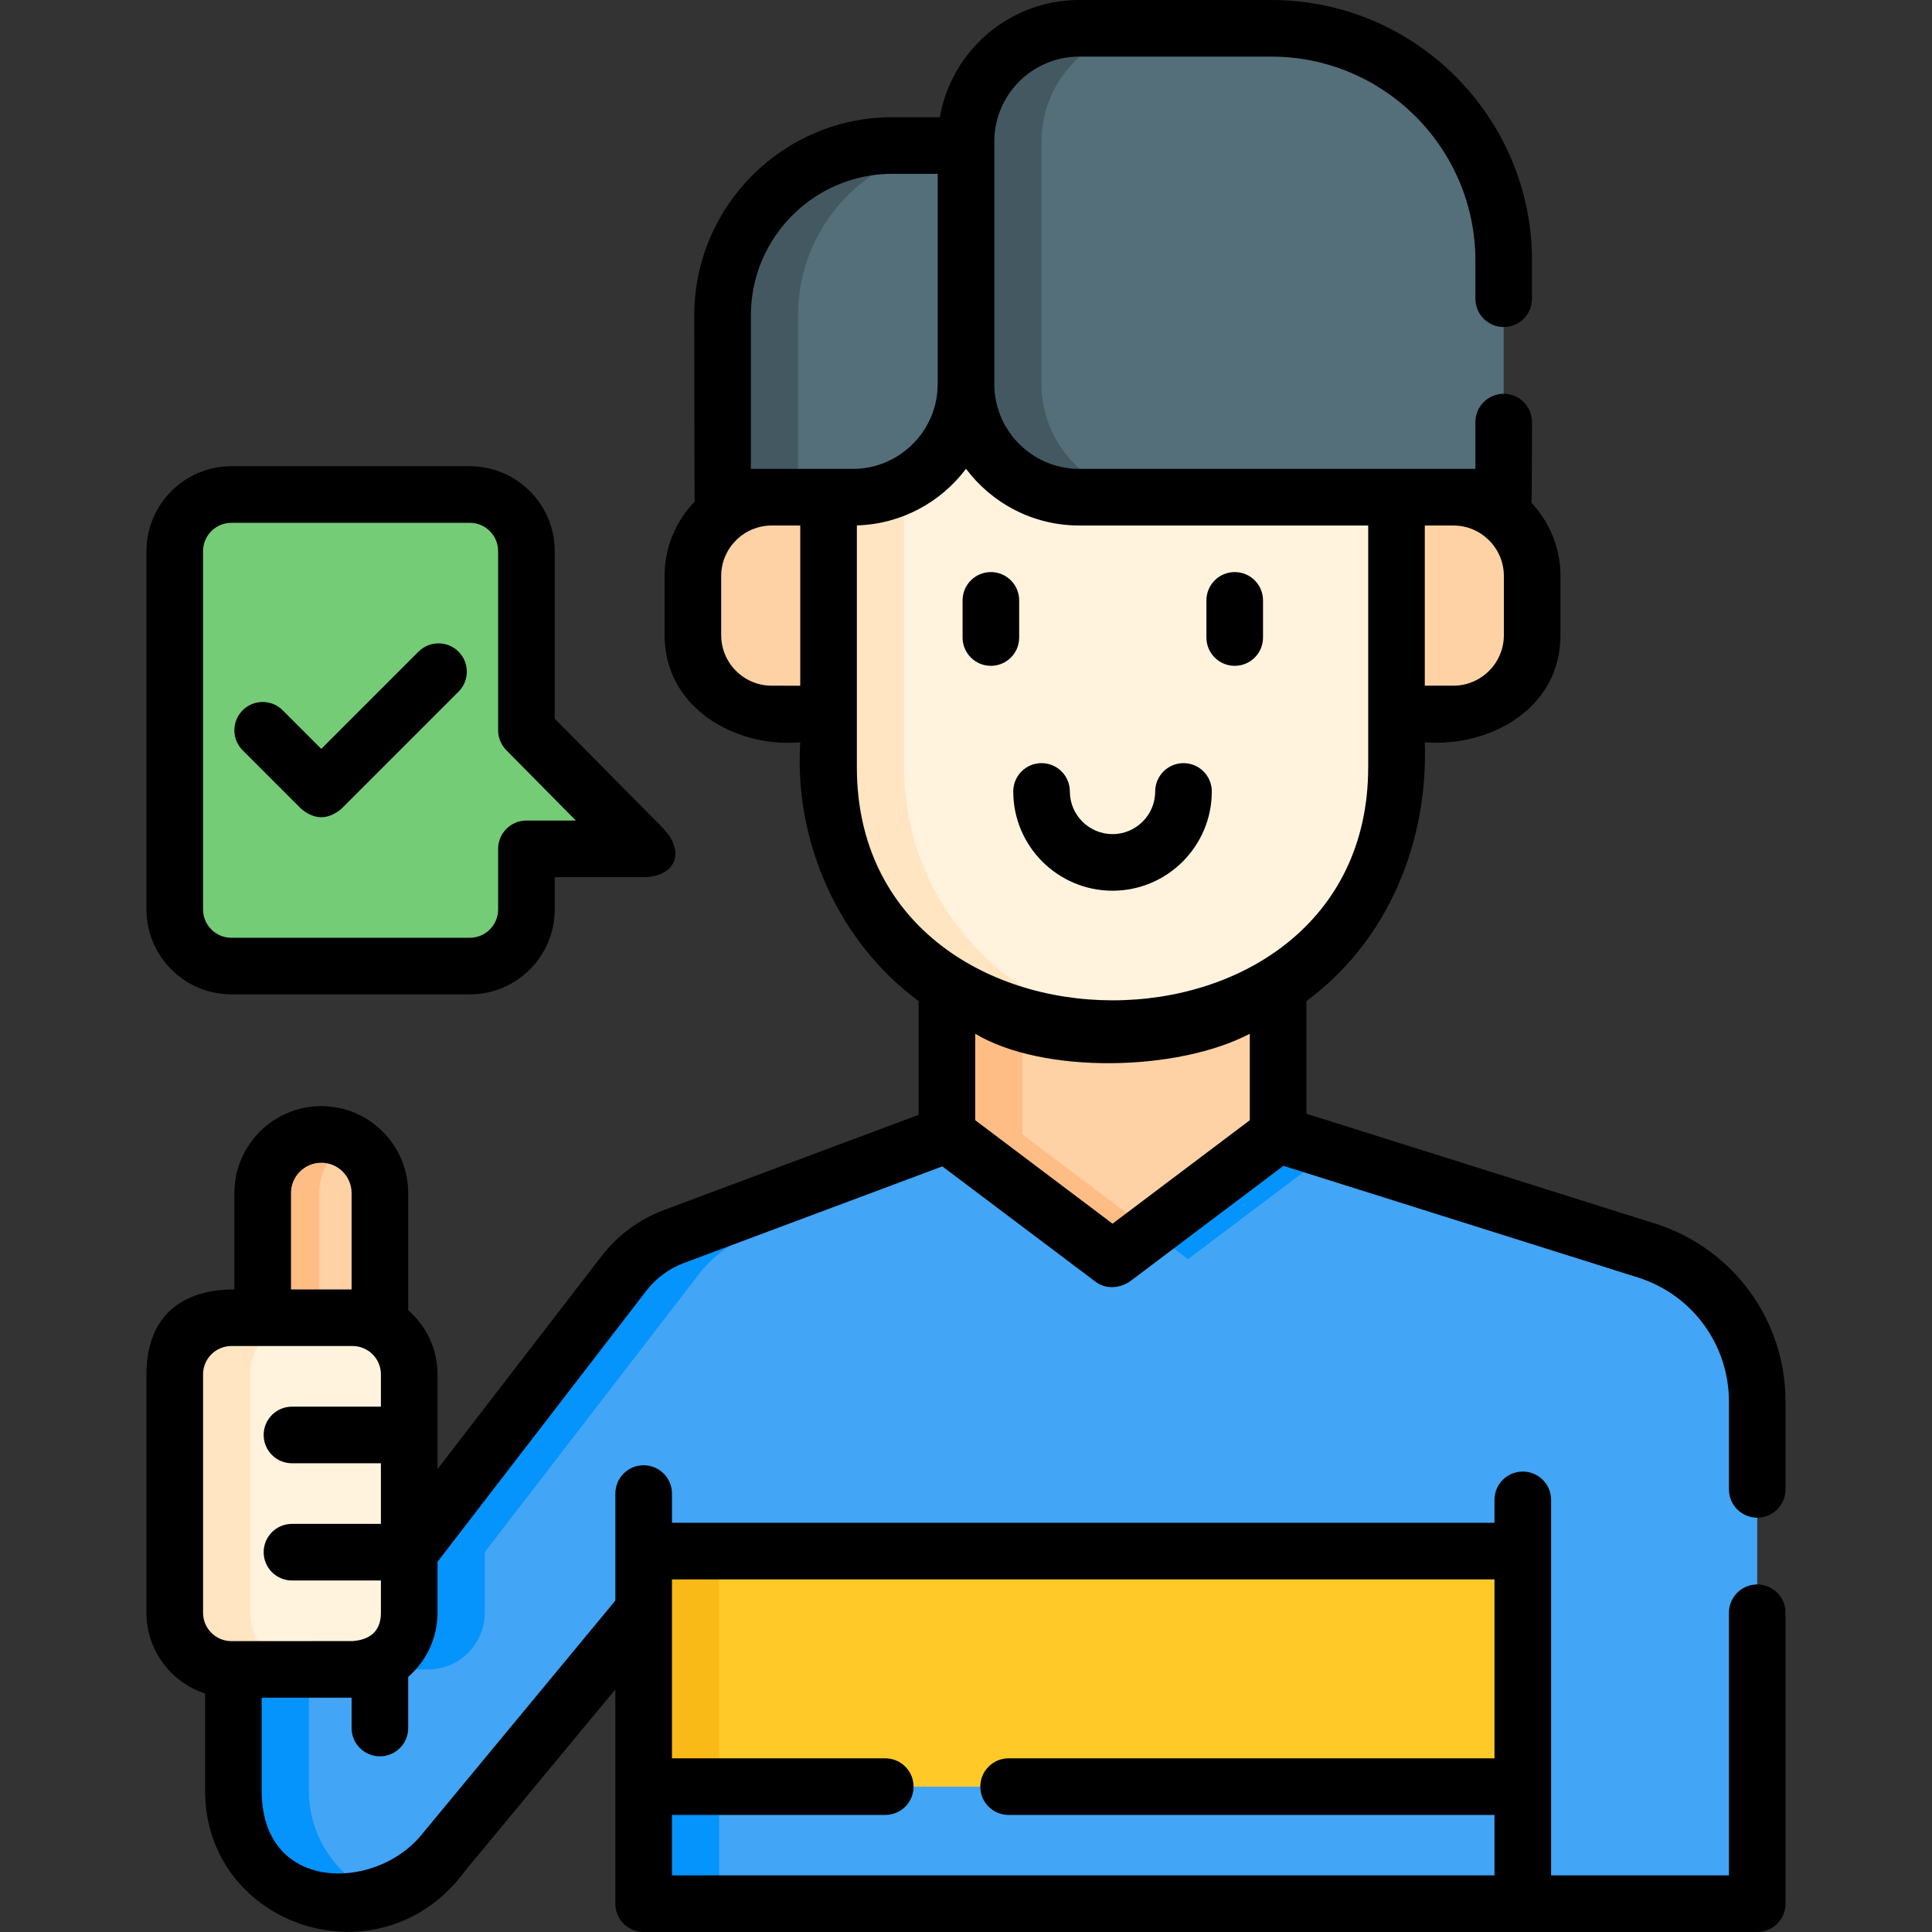 <svg width="57" height="57" viewBox="0 0 57 57" fill="none" xmlns="http://www.w3.org/2000/svg">
<rect x="0" y="0" width="57" height="57" fill="#333333" stroke="none"/>
<g id="customer-service 1">
<g id="Group">
<path id="Vector" d="M37.709 29.105V33.469L32.823 37.148L27.938 33.469V29.105H37.709Z" fill="#FED2A4"/>
<path id="Vector_2" d="M30.164 33.469V29.105H27.938V33.469L32.823 37.148L33.937 36.309L30.164 33.469Z" fill="#FFBD86"/>
<path id="Vector_3" d="M13.861 28.502H6.826C5.904 28.502 5.156 27.755 5.156 26.832V16.26C5.156 15.338 5.904 14.59 6.826 14.59H13.861C14.783 14.59 15.531 15.338 15.531 16.26V21.546L18.989 25.044H15.531V26.832C15.531 27.755 14.784 28.502 13.861 28.502Z" fill="#75CC77"/>
<path id="Vector_4" d="M7.75 38.877H11.208V35.198C11.208 34.243 10.434 33.469 9.479 33.469C8.524 33.469 7.75 34.243 7.75 35.198V38.877Z" fill="#FED2A4"/>
<path id="Vector_5" d="M10.315 33.684C10.067 33.548 9.782 33.469 9.479 33.469C8.524 33.469 7.75 34.243 7.75 35.198V38.877H9.42V35.198C9.42 34.546 9.782 33.979 10.315 33.684Z" fill="#FFBD86"/>
<path id="Vector_6" d="M10.403 49.253C11.325 49.253 12.073 48.505 12.073 47.583V45.794L18.407 37.572C18.788 37.077 19.299 36.7 19.884 36.481L27.941 33.469L32.823 37.148L37.705 33.469L48.618 36.907C50.541 37.534 51.844 39.327 51.844 41.352V56.165H18.989V47.523L13.064 54.682C12.445 55.611 11.402 56.169 10.285 56.169H10.225C8.381 56.169 6.885 54.674 6.885 52.829V49.253L10.403 49.253Z" fill="#42A5F5"/>
<g id="Group_2">
<path id="Vector_7" d="M35.05 37.148L39.275 33.964L37.705 33.469L33.937 36.309L35.05 37.148Z" fill="#0593FC"/>
<path id="Vector_8" d="M18.989 45.761H21.216V56.165H18.989V45.761Z" fill="#0593FC"/>
<path id="Vector_9" d="M9.112 52.829V49.253H12.63C13.552 49.253 14.3 48.505 14.3 47.583V45.794L20.634 37.572C21.015 37.077 21.526 36.7 22.11 36.481L28.679 34.026L27.941 33.469L19.884 36.481C19.299 36.7 18.788 37.077 18.407 37.572L12.073 45.794V47.583C12.073 48.505 11.325 49.253 10.403 49.253H6.885V52.829C6.885 54.674 8.381 56.169 10.225 56.169H10.285C10.659 56.169 11.024 56.107 11.368 55.989C10.056 55.538 9.112 54.294 9.112 52.829Z" fill="#0593FC"/>
</g>
<path id="Vector_10" d="M18.989 45.761H44.927V52.711H18.989V45.761Z" fill="#FFCA28"/>
<path id="Vector_11" d="M18.989 45.761H21.216V52.711H18.989V45.761Z" fill="#F9B916"/>
<path id="Vector_12" d="M24.445 14.669H22.768C21.483 14.669 20.442 15.71 20.442 16.995V18.739C20.442 20.024 21.483 21.066 22.768 21.066H24.445V14.669Z" fill="#FED2A4"/>
<path id="Vector_13" d="M41.201 14.669H42.878C44.163 14.669 45.204 15.71 45.204 16.995V18.739C45.204 20.024 44.163 21.066 42.878 21.066H41.201V14.669Z" fill="#FED2A4"/>
<path id="Vector_14" d="M24.445 14.59V22.635C24.445 26.909 27.91 30.374 32.184 30.374H33.462C37.736 30.374 41.201 26.909 41.201 22.635V14.669L32.823 11.142L24.445 14.59Z" fill="#FFF3DE"/>
<path id="Vector_15" d="M26.672 22.635V14.59L33.924 11.606L32.823 11.142L24.445 14.59V22.635C24.445 26.909 27.91 30.374 32.184 30.374H33.462C33.622 30.374 33.779 30.368 33.937 30.358C29.883 30.113 26.672 26.75 26.672 22.635Z" fill="#FFE5C2"/>
<path id="Vector_16" d="M21.318 14.669H25.16C27.005 14.669 28.5 13.173 28.5 11.329V4.293H26.328C23.561 4.293 21.318 6.536 21.318 9.303V14.669Z" fill="#546E7A"/>
<path id="Vector_17" d="M28.5 4.295V4.293H26.328C23.561 4.293 21.317 6.536 21.317 9.303V14.669H23.544V9.303C23.544 6.555 25.758 4.324 28.5 4.295Z" fill="#435860"/>
<path id="Vector_18" d="M37.508 0.835C41.295 0.835 44.364 3.905 44.364 7.691V14.669H31.84C29.995 14.669 28.5 13.173 28.5 11.329V4.175C28.5 2.331 29.995 0.835 31.84 0.835H37.508Z" fill="#546E7A"/>
<path id="Vector_19" d="M30.727 11.329V4.175C30.727 2.331 32.222 0.835 34.067 0.835H31.84C29.995 0.835 28.5 2.331 28.5 4.175V11.329C28.5 13.173 29.995 14.669 31.84 14.669H34.067C32.222 14.669 30.727 13.173 30.727 11.329Z" fill="#435860"/>
<path id="Vector_20" d="M6.826 49.252H10.403C11.325 49.252 12.073 48.505 12.073 47.582V40.547C12.073 39.625 11.325 38.877 10.403 38.877H6.826C5.904 38.877 5.156 39.625 5.156 40.547V47.582C5.156 48.505 5.904 49.252 6.826 49.252Z" fill="#FFF3DE"/>
<path id="Vector_21" d="M7.383 47.582V40.547C7.383 39.625 8.131 38.877 9.053 38.877H6.826C5.904 38.877 5.156 39.625 5.156 40.547V47.582C5.156 48.505 5.904 49.252 6.826 49.252H9.053C8.13 49.252 7.383 48.505 7.383 47.582Z" fill="#FFE5C2"/>
<g id="Group_3">
<path id="Vector_22" d="M36.428 19.644C36.89 19.644 37.263 19.271 37.263 18.809V17.713C37.263 17.252 36.89 16.878 36.428 16.878C35.967 16.878 35.593 17.252 35.593 17.713V18.809C35.593 19.271 35.967 19.644 36.428 19.644Z" fill="black"/>
<path id="Vector_23" d="M29.234 19.644C29.695 19.644 30.069 19.271 30.069 18.809V17.713C30.069 17.252 29.695 16.878 29.234 16.878C28.773 16.878 28.399 17.252 28.399 17.713V18.809C28.399 19.271 28.773 19.644 29.234 19.644Z" fill="black"/>
<path id="Vector_24" d="M32.823 26.279C34.438 26.279 35.752 24.965 35.752 23.35C35.752 22.889 35.379 22.515 34.917 22.515C34.456 22.515 34.082 22.889 34.082 23.35C34.082 24.044 33.517 24.609 32.823 24.609C32.129 24.609 31.564 24.044 31.564 23.35C31.564 22.889 31.19 22.515 30.729 22.515C30.268 22.515 29.894 22.889 29.894 23.35C29.894 24.965 31.208 26.279 32.823 26.279Z" fill="black"/>
<path id="Vector_25" d="M51.844 44.776C52.305 44.776 52.679 44.403 52.679 43.941V41.352C52.679 38.96 51.151 36.854 48.869 36.111L38.544 32.858V29.536C40.953 27.756 42.138 24.846 42.036 21.901C43.952 22.048 46.039 20.912 46.039 18.739V16.996C46.039 16.16 45.713 15.401 45.183 14.835C45.194 14.781 45.199 12.453 45.199 12.453C45.199 11.992 44.825 11.618 44.364 11.618C43.903 11.618 43.529 11.992 43.529 12.453V13.834H31.84C30.459 13.834 29.335 12.71 29.335 11.329V4.175C29.335 2.794 30.459 1.67 31.84 1.67H37.508C40.828 1.67 43.529 4.371 43.529 7.691V8.813C43.529 9.275 43.903 9.648 44.364 9.648C44.825 9.648 45.199 9.275 45.199 8.813V7.691C45.199 3.45 41.749 0 37.508 0H31.84C29.782 0 28.069 1.497 27.728 3.458H26.328C23.105 3.458 20.483 6.081 20.483 9.304C20.483 9.304 20.487 14.759 20.494 14.802C19.945 15.371 19.606 16.144 19.606 16.996V18.739C19.606 20.878 21.684 22.065 23.61 21.901C23.426 24.829 24.73 27.784 27.102 29.536V32.891L19.59 35.699C18.859 35.973 18.221 36.444 17.746 37.062L12.908 43.342V40.547C12.908 39.793 12.572 39.116 12.043 38.656V35.198C12.043 33.784 10.893 32.634 9.479 32.634C8.065 32.634 6.915 33.784 6.915 35.198V38.042C5.156 38.042 4.321 39.029 4.321 40.547V47.582C4.321 48.693 5.048 49.636 6.05 49.964V52.829C6.05 56.846 11.238 58.591 13.733 55.183L18.154 49.842V56.165C18.154 56.626 18.528 57 18.989 57H51.844C52.305 57 52.679 56.626 52.679 56.165V47.581C52.679 47.12 52.305 46.746 51.844 46.746C51.383 46.746 51.009 47.12 51.009 47.581V55.33H45.762V44.251C45.762 43.789 45.389 43.416 44.927 43.416C44.466 43.416 44.092 43.789 44.092 44.251V44.926H19.825V44.065C19.825 43.603 19.451 43.23 18.99 43.23C18.528 43.23 18.155 43.603 18.155 44.065V47.222L12.421 54.15C11.054 55.8 7.72 55.849 7.72 52.829V50.087H10.373V50.982C10.373 51.443 10.747 51.817 11.208 51.817C11.669 51.817 12.043 51.443 12.043 50.982V49.473C12.572 49.014 12.908 48.336 12.908 47.582V46.078L19.069 38.081C19.354 37.71 19.738 37.427 20.176 37.263L27.802 34.412L32.321 37.815C32.647 38.06 33.078 38.004 33.379 37.775L37.867 34.395L48.36 37.701C49.944 38.218 51.009 39.684 51.009 41.352V43.941C51.009 44.403 51.383 44.776 51.844 44.776ZM44.092 46.597V51.876H29.757C29.296 51.876 28.922 52.25 28.922 52.711C28.922 53.173 29.296 53.546 29.757 53.546H44.092V55.33H19.825V53.546H26.119C26.58 53.546 26.953 53.173 26.953 52.711C26.953 52.25 26.58 51.876 26.119 51.876H19.825V46.597H44.092ZM8.585 35.198C8.585 34.705 8.986 34.304 9.479 34.304C9.972 34.304 10.373 34.705 10.373 35.198V38.042H8.585V35.198ZM5.991 40.547C5.991 40.087 6.366 39.712 6.826 39.712H10.403C10.863 39.712 11.238 40.087 11.238 40.547V41.501H8.614C8.153 41.501 7.779 41.875 7.779 42.336C7.779 42.797 8.153 43.171 8.614 43.171H11.238V44.959H8.614C8.153 44.959 7.779 45.333 7.779 45.794C7.779 46.256 8.153 46.629 8.614 46.629H11.238V47.583C11.238 48.139 10.9 48.38 10.403 48.417L6.826 48.418C6.366 48.418 5.991 48.043 5.991 47.583V40.547ZM44.369 18.739C44.369 19.561 43.7 20.23 42.878 20.23H42.036V15.504H42.878C43.7 15.504 44.369 16.173 44.369 16.995V18.739ZM22.153 9.304C22.153 7.001 24.026 5.128 26.328 5.128H27.665V11.329V11.329C27.665 12.71 26.541 13.834 25.16 13.834H24.445H22.153V9.304ZM22.768 20.23C21.946 20.23 21.277 19.561 21.277 18.739V16.996C21.277 16.173 21.946 15.504 22.768 15.504H23.61V20.231L22.768 20.23ZM25.28 22.635V15.501C26.595 15.463 27.76 14.816 28.5 13.831C29.262 14.846 30.476 15.504 31.84 15.504H40.366L40.366 22.635C40.366 31.811 25.28 31.8 25.28 22.635ZM36.873 30.499V33.05L32.823 36.102L28.773 33.05V30.499C30.764 31.694 34.735 31.62 36.873 30.499Z" fill="black"/>
<path id="Vector_26" d="M8.889 23.866C9.282 24.192 9.676 24.192 10.069 23.866L13.528 20.407C13.854 20.081 13.854 19.552 13.528 19.226C13.202 18.9 12.673 18.9 12.347 19.226L9.479 22.094L8.34 20.955C8.014 20.629 7.486 20.629 7.159 20.955C6.833 21.282 6.833 21.81 7.159 22.136L8.889 23.866Z" fill="black"/>
<path id="Vector_27" d="M6.826 29.337H13.861C15.242 29.337 16.366 28.213 16.366 26.832V25.879H18.99C19.872 25.872 20.261 25.199 19.584 24.457L16.366 21.203V16.26C16.366 14.879 15.242 13.755 13.861 13.755H6.826C5.445 13.755 4.321 14.879 4.321 16.26V26.832C4.321 28.213 5.445 29.337 6.826 29.337ZM5.991 16.26C5.991 15.799 6.366 15.425 6.826 15.425H13.861C14.322 15.425 14.696 15.799 14.696 16.26V21.546C14.696 21.766 14.783 21.977 14.938 22.133L16.99 24.209H15.531C15.07 24.209 14.696 24.583 14.696 25.044V26.832C14.696 27.293 14.322 27.667 13.861 27.667H6.826C6.366 27.667 5.991 27.293 5.991 26.832V16.26Z" fill="black"/>
</g>
</g>
</g>
</svg>
